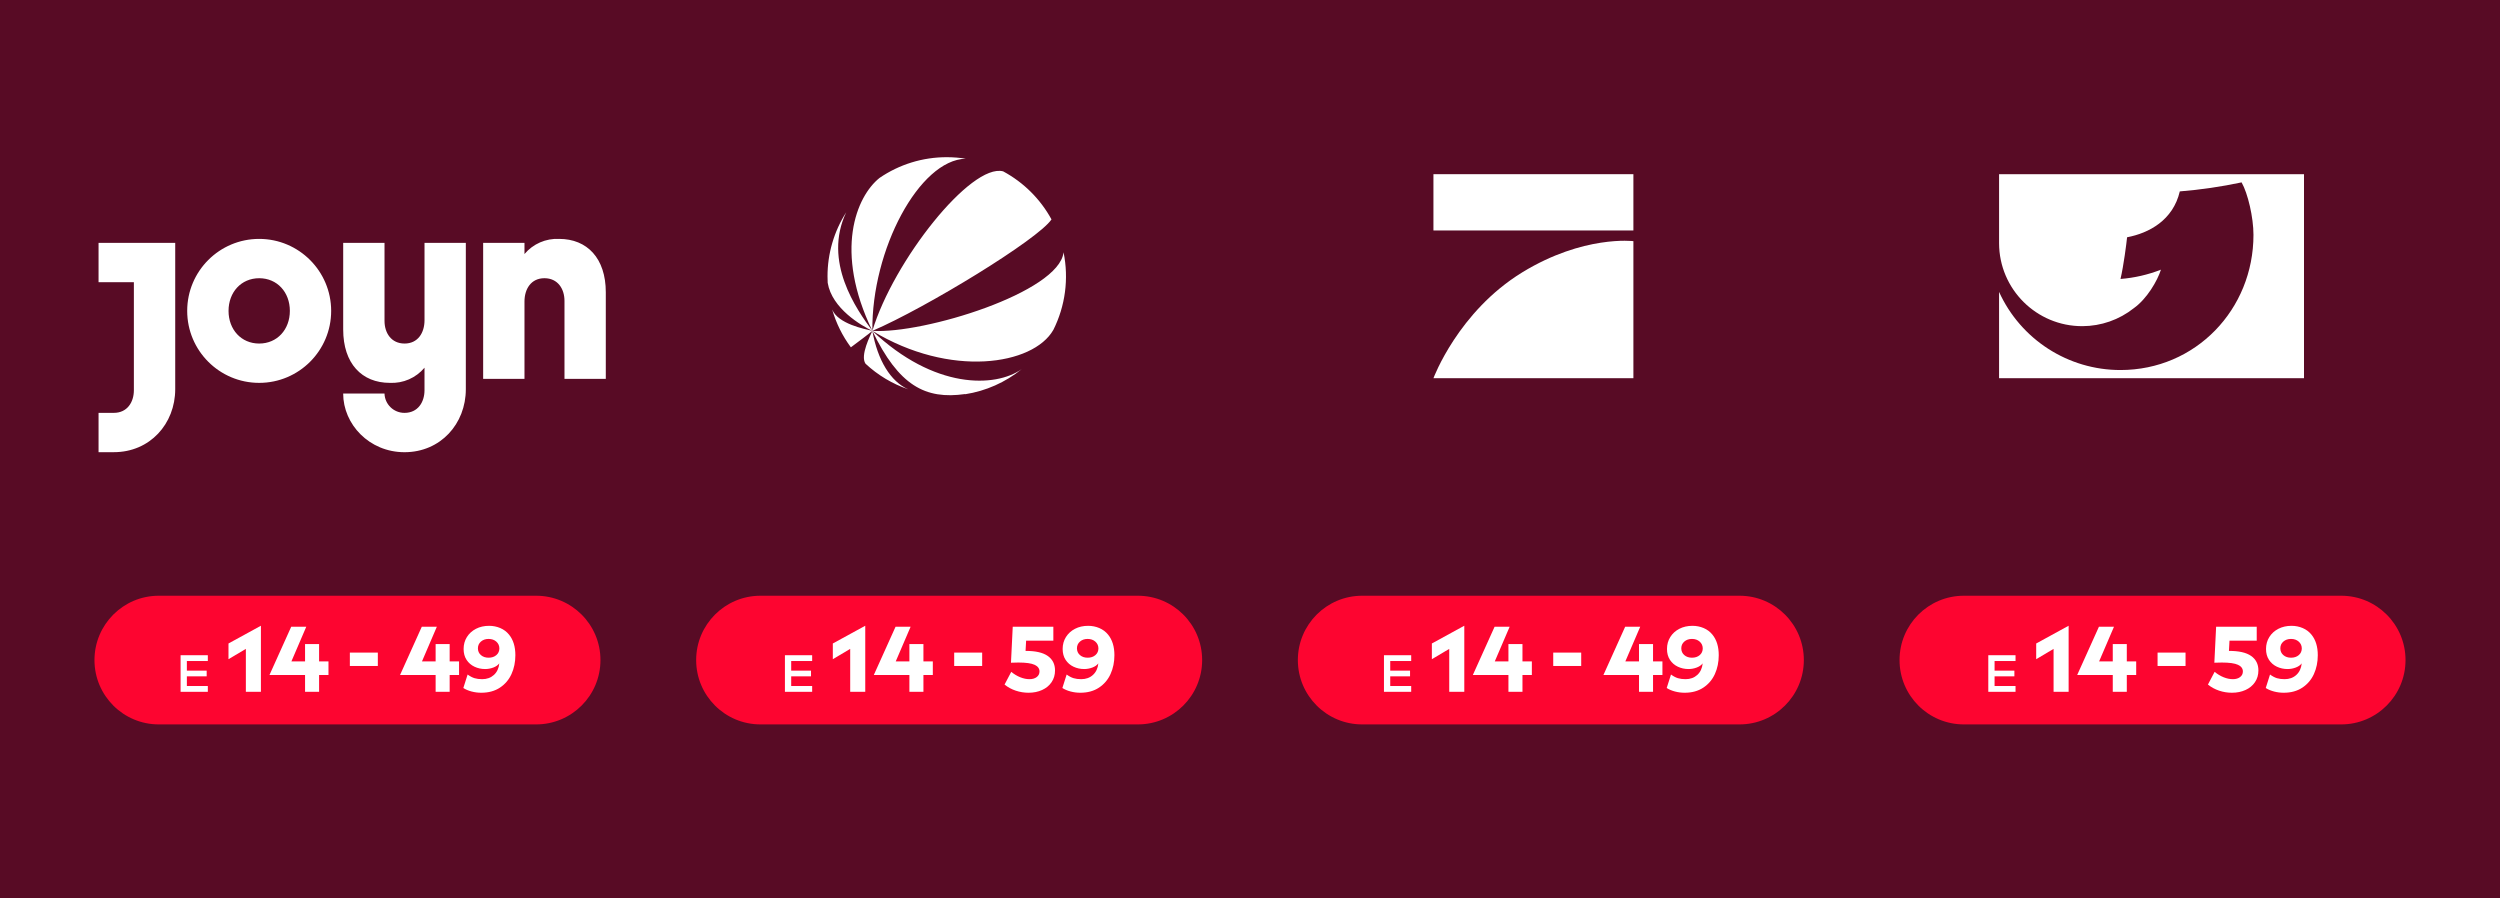 <?xml version="1.0" encoding="utf-8"?>
<!-- Generator: Adobe Illustrator 27.4.0, SVG Export Plug-In . SVG Version: 6.00 Build 0)  -->
<svg version="1.1" id="Ebene_1" xmlns="http://www.w3.org/2000/svg" xmlns:xlink="http://www.w3.org/1999/xlink" x="0px" y="0px"
	 viewBox="0 0 640 230" style="enable-background:new 0 0 640 230;" xml:space="preserve">
<style type="text/css">
	.st0{fill:#580B25;}
	.st1{fill:#FFFFFF;}
	.st2{fill:#FD0530;}
	.st3{clip-path:url(#SVGID_00000089569416611772505490000014484178103896693158_);}
	.st4{fill:#009F86;}
	.st5{fill:#3E0010;}
</style>
<rect y="-0.062" class="st0" width="640" height="230.124"/>
<g>
	<path id="Pfad_5108_00000000942465341360720030000018106588160645302705_" class="st1" d="M108.672,62.182h10.58v37.456
		c0,8.872-6.484,16.127-15.7,16.127c-9.042,0-15.7-7.169-15.7-15.016h10.581c0.084,2.764,2.355,4.957,5.12,4.945
		c3.412,0,5.12-2.732,5.12-5.799v-5.759c-2.189,2.608-5.471,4.043-8.872,3.878c-7.169,0-11.944-4.945-11.944-13.652V62.182h10.579
		v19.966c0,3.072,1.708,5.799,5.138,5.799c3.395,0,5.103-2.732,5.103-5.976v-19.79H108.672z M143.139,61.158
		c-3.401-0.164-6.682,1.271-8.872,3.878v-2.854h-10.58V96.99h10.58V77.198c0-3.242,1.708-5.976,5.103-5.976
		c3.43,0,5.138,2.732,5.138,5.799v19.966h10.576V74.809C155.083,66.103,150.303,61.158,143.139,61.158z M25.23,62.182v10.066h9.042
		v27.644c0,3.072-1.708,5.799-5.12,5.799H25.23v10.066h3.926c9.216,0,15.7-7.251,15.7-16.127V62.182H25.23z M84.779,79.586
		c0,10.178-8.251,18.428-18.428,18.428s-18.428-8.251-18.428-18.428s8.251-18.428,18.428-18.428c0,0,0.001,0,0.001,0
		C76.524,61.169,84.768,69.414,84.779,79.586z M74.203,79.586c0-4.776-3.242-8.362-7.847-8.362s-7.849,3.584-7.849,8.362
		s3.242,8.362,7.847,8.362S74.203,84.362,74.203,79.586z"/>
	<path id="SAT.1_Ball_00000077308077199665141100000004732590770822657716_" class="st1" d="M269.648,84.463
		c-5.147,9.025-26.406,12.352-46.322,0.237l0,0c15.853,15.007,31.444,14.576,38.24,9.79c-4.172,3.386-9.168,5.606-14.477,6.432
		l-0.023-0.044c-10.21,1.453-16.984-2.163-23.742-16.178l0,0l0,0c1.347,7.539,4.687,13.009,9.194,14.965
		c-4.069-1.389-7.798-3.623-10.943-6.555c-1.442-2.089,1.262-7.287,1.75-8.41c-0.569,0.535-3.75,2.896-5.501,4.214
		c-2.161-2.915-3.782-6.193-4.788-9.679c1.531,3.687,8.239,4.982,10.291,5.465c-2.795-1.327-10.36-5.706-11.439-12.313
		c-0.028-0.537-0.043-1.078-0.043-1.623c-0.009-5.819,1.653-11.518,4.788-16.42c-6.017,12.624,2.632,24.884,6.694,30.355
		c-9.907-20.471-4.106-34.399,1.828-39.147c5.069-3.469,11.07-5.321,17.213-5.311c1.625,0,3.247,0.129,4.852,0.386
		c-11.861,0.309-24.116,23.256-23.895,44.076c5.409-17.915,25.233-42.968,33.477-40.838c5.231,2.815,9.532,7.09,12.38,12.303
		c-3.435,5.137-32.132,22.636-45.85,28.533l0,0c13.176,0.821,47.834-9.875,48.934-20.105h0.005
		c1.379,6.73,0.457,13.728-2.619,19.871L269.648,84.463z"/>
	<g id="Gruppe_1077_00000082347588726912326370000017298406296818318496_">
		
			<rect id="Rechteck_2132_00000093162798774337674240000017104795077684381593_" x="366.96" y="44.591" class="st1" width="51.189" height="14.409"/>
		<path id="Pfad_5084_00000042701144785164488330000012589129914482986397_" class="st1" d="M418.149,61.733v35.094H366.96
			c0,0,6.322-17.05,22.746-27.11C405.356,60.141,418.149,61.733,418.149,61.733z"/>
	</g>
	<path id="Pfad_5085_00000152258059829984964380000015447292440132365995_" class="st1" d="M511.764,44.591v17.69
		c0.032,11.75,9.584,21.249,21.334,21.217c4.78-0.013,9.416-1.635,13.161-4.605c3.373-2.408,6.042-7.015,6.941-9.858
		c-3.315,1.297-6.802,2.1-10.351,2.38c0.821-3.501,1.513-9.032,1.685-10.674c5.596-1.06,11.767-4.353,13.494-11.741
		c5.318-0.43,10.602-1.203,15.821-2.311c1.613,2.846,3.039,8.978,3.039,13.433c0,19.107-14.806,34.606-34.053,34.606
		c-13.384,0.005-25.535-7.817-31.073-20.001v22.1h78.062V44.591H511.764z"/>
	<g>
		<g>
			<path class="st2" d="M137.247,185.449H40.656c-9.096,0-16.471-7.374-16.471-16.471v0c0-9.096,7.374-16.471,16.471-16.471h96.591
				c9.096,0,16.471,7.374,16.471,16.471v0C153.718,178.075,146.344,185.449,137.247,185.449z"/>
		</g>
		<g>
			<path class="st1" d="M53.203,167.736v1.485h-5.367v2.463h5.072v1.459h-5.072v2.476h5.367v1.485H46.23v-9.368H53.203z"/>
			<path class="st1" d="M58.492,164.733l8.255-4.521h0.048v16.892H62.94v-10.991l-4.448,2.641V164.733z"/>
			<path class="st1" d="M81.688,169.324h2.402v3.474h-2.402v4.307h-3.593v-4.307h-9.089v-0.047l5.544-12.301h3.854l-3.807,8.874
				h3.497v-4.448h3.593V169.324z"/>
			<path class="st1" d="M96.724,170.49h-7.161v-3.426h7.161V170.49z"/>
			<path class="st1" d="M115.114,169.324h2.403v3.474h-2.403v4.307h-3.593v-4.307h-9.088v-0.047l5.543-12.301h3.854l-3.807,8.874
				h3.497v-4.448h3.593V169.324z"/>
			<path class="st1" d="M131.934,167.73c0,1.761-0.329,3.366-0.987,4.818c-0.658,1.451-1.646,2.613-2.962,3.485
				c-1.316,0.872-2.91,1.309-4.782,1.309c-0.841,0-1.669-0.107-2.485-0.321c-0.817-0.215-1.52-0.512-2.105-0.893l1.094-3.449
				c0.635,0.46,1.229,0.772,1.784,0.939c0.556,0.166,1.205,0.25,1.951,0.25c1.205,0,2.204-0.361,2.998-1.083
				c0.793-0.722,1.252-1.709,1.38-2.962c-0.35,0.46-0.861,0.817-1.535,1.07c-0.674,0.254-1.376,0.381-2.105,0.381
				c-0.968,0-1.871-0.198-2.712-0.595s-1.515-0.979-2.022-1.748c-0.508-0.77-0.761-1.701-0.761-2.796
				c0-1.142,0.281-2.161,0.845-3.058c0.562-0.896,1.335-1.598,2.319-2.105c0.983-0.507,2.102-0.761,3.354-0.761
				c1.015,0,1.971,0.19,2.866,0.57c0.896,0.381,1.646,0.944,2.249,1.689C131.395,163.788,131.934,165.541,131.934,167.73z
				 M127.069,167.706c0.516-0.444,0.773-1.023,0.773-1.737c-0.016-0.697-0.282-1.272-0.797-1.725
				c-0.516-0.452-1.17-0.678-1.963-0.678s-1.447,0.226-1.963,0.678s-0.773,1.027-0.773,1.725c0,0.714,0.258,1.293,0.773,1.737
				s1.17,0.666,1.963,0.666C125.891,168.372,126.553,168.151,127.069,167.706z"/>
		</g>
	</g>
	<g>
		<g>
			<path class="st2" d="M291.279,185.449h-96.591c-9.096,0-16.471-7.374-16.471-16.471v0c0-9.096,7.374-16.471,16.471-16.471h96.591
				c9.096,0,16.471,7.374,16.471,16.471v0C307.75,178.075,300.376,185.449,291.279,185.449z"/>
		</g>
		<g>
			<path class="st1" d="M207.913,167.736v1.485h-5.366v2.463h5.072v1.459h-5.072v2.476h5.366v1.485h-6.973v-9.368H207.913z"/>
			<path class="st1" d="M213.202,164.733l8.256-4.521h0.047v16.892h-3.854v-10.991l-4.449,2.641V164.733z"/>
			<path class="st1" d="M236.398,169.324h2.403v3.474h-2.403v4.307h-3.593v-4.307h-9.088v-0.047l5.543-12.301h3.854l-3.807,8.874
				h3.497v-4.448h3.593V169.324z"/>
			<path class="st1" d="M251.434,170.49h-7.161v-3.426h7.161V170.49z"/>
			<path class="st1" d="M262.544,166.636c2.537-0.016,4.429,0.412,5.674,1.284c1.245,0.873,1.868,2.109,1.868,3.712
				c0,1.142-0.294,2.145-0.881,3.009c-0.587,0.865-1.396,1.531-2.427,1.999s-2.188,0.702-3.474,0.702
				c-1.126,0-2.221-0.179-3.283-0.536c-1.062-0.356-2.014-0.876-2.854-1.558l1.713-3.26c0.729,0.604,1.499,1.067,2.308,1.392
				c0.809,0.325,1.594,0.488,2.355,0.488c0.777,0,1.399-0.183,1.867-0.548c0.468-0.364,0.702-0.84,0.702-1.427
				c0-0.746-0.416-1.312-1.249-1.701s-2.217-0.583-4.151-0.583c-0.809,0-1.443,0.016-1.903,0.048l0.452-9.208h10.396v3.569h-6.971
				L262.544,166.636z"/>
			<path class="st1" d="M285.289,167.73c0,1.761-0.33,3.366-0.988,4.818c-0.658,1.451-1.645,2.613-2.961,3.485
				s-2.91,1.309-4.783,1.309c-0.84,0-1.668-0.107-2.485-0.321c-0.816-0.215-1.519-0.512-2.105-0.893l1.095-3.449
				c0.634,0.46,1.229,0.772,1.784,0.939c0.556,0.166,1.204,0.25,1.95,0.25c1.205,0,2.205-0.361,2.998-1.083s1.252-1.709,1.381-2.962
				c-0.35,0.46-0.861,0.817-1.535,1.07c-0.674,0.254-1.377,0.381-2.105,0.381c-0.969,0-1.871-0.198-2.713-0.595
				c-0.84-0.396-1.515-0.979-2.021-1.748c-0.508-0.77-0.762-1.701-0.762-2.796c0-1.142,0.281-2.161,0.845-3.058
				c0.562-0.896,1.336-1.598,2.319-2.105c0.984-0.507,2.102-0.761,3.355-0.761c1.014,0,1.971,0.19,2.865,0.57
				c0.896,0.381,1.646,0.944,2.25,1.689C284.75,163.788,285.289,165.541,285.289,167.73z M280.423,167.706
				c0.516-0.444,0.773-1.023,0.773-1.737c-0.016-0.697-0.283-1.272-0.797-1.725c-0.516-0.452-1.17-0.678-1.963-0.678
				s-1.447,0.226-1.963,0.678s-0.773,1.027-0.773,1.725c0,0.714,0.258,1.293,0.773,1.737s1.17,0.666,1.963,0.666
				C279.246,168.372,279.908,168.151,280.423,167.706z"/>
		</g>
	</g>
	<g>
		<g>
			<path class="st2" d="M445.312,185.449h-96.591c-9.096,0-16.471-7.374-16.471-16.471v0c0-9.096,7.374-16.471,16.471-16.471h96.591
				c9.096,0,16.471,7.374,16.471,16.471v0C461.782,178.075,454.408,185.449,445.312,185.449z"/>
		</g>
		<g>
			<path class="st1" d="M361.267,167.736v1.485H355.9v2.463h5.072v1.459H355.9v2.476h5.367v1.485h-6.973v-9.368H361.267z"/>
			<path class="st1" d="M366.556,164.733l8.255-4.521h0.048v16.892h-3.854v-10.991l-4.448,2.641V164.733z"/>
			<path class="st1" d="M389.752,169.324h2.402v3.474h-2.402v4.307h-3.593v-4.307h-9.089v-0.047l5.544-12.301h3.854l-3.807,8.874
				h3.497v-4.448h3.593V169.324z"/>
			<path class="st1" d="M404.789,170.49h-7.161v-3.426h7.161V170.49z"/>
			<path class="st1" d="M423.178,169.324h2.403v3.474h-2.403v4.307h-3.593v-4.307h-9.088v-0.047l5.543-12.301h3.854l-3.807,8.874
				h3.497v-4.448h3.593V169.324z"/>
			<path class="st1" d="M439.999,167.73c0,1.761-0.329,3.366-0.987,4.818c-0.658,1.451-1.646,2.613-2.962,3.485
				s-2.91,1.309-4.782,1.309c-0.841,0-1.669-0.107-2.485-0.321c-0.817-0.215-1.52-0.512-2.105-0.893l1.094-3.449
				c0.635,0.46,1.229,0.772,1.784,0.939c0.556,0.166,1.205,0.25,1.951,0.25c1.205,0,2.204-0.361,2.998-1.083
				c0.793-0.722,1.252-1.709,1.38-2.962c-0.35,0.46-0.861,0.817-1.535,1.07c-0.674,0.254-1.376,0.381-2.105,0.381
				c-0.968,0-1.871-0.198-2.712-0.595s-1.515-0.979-2.022-1.748c-0.508-0.77-0.761-1.701-0.761-2.796
				c0-1.142,0.281-2.161,0.845-3.058c0.562-0.896,1.335-1.598,2.319-2.105c0.983-0.507,2.102-0.761,3.354-0.761
				c1.015,0,1.971,0.19,2.866,0.57c0.896,0.381,1.646,0.944,2.249,1.689C439.46,163.788,439.999,165.541,439.999,167.73z
				 M435.133,167.706c0.516-0.444,0.773-1.023,0.773-1.737c-0.016-0.697-0.282-1.272-0.797-1.725
				c-0.516-0.452-1.17-0.678-1.963-0.678s-1.447,0.226-1.963,0.678s-0.773,1.027-0.773,1.725c0,0.714,0.258,1.293,0.773,1.737
				s1.17,0.666,1.963,0.666C433.956,168.372,434.618,168.151,435.133,167.706z"/>
		</g>
	</g>
	<g>
		<g>
			<path class="st2" d="M599.344,185.449h-96.591c-9.096,0-16.471-7.374-16.471-16.471v0c0-9.096,7.374-16.471,16.471-16.471h96.591
				c9.096,0,16.471,7.374,16.471,16.471v0C615.814,178.075,608.44,185.449,599.344,185.449z"/>
		</g>
		<g>
			<path class="st1" d="M515.977,167.736v1.485h-5.366v2.463h5.072v1.459h-5.072v2.476h5.366v1.485h-6.973v-9.368H515.977z"/>
			<path class="st1" d="M521.266,164.733l8.256-4.521h0.047v16.892h-3.854v-10.991l-4.449,2.641V164.733z"/>
			<path class="st1" d="M544.462,169.324h2.403v3.474h-2.403v4.307h-3.593v-4.307h-9.088v-0.047l5.543-12.301h3.854l-3.807,8.874
				h3.497v-4.448h3.593V169.324z"/>
			<path class="st1" d="M559.499,170.49h-7.161v-3.426h7.161V170.49z"/>
			<path class="st1" d="M570.609,166.636c2.537-0.016,4.429,0.412,5.674,1.284c1.245,0.873,1.868,2.109,1.868,3.712
				c0,1.142-0.294,2.145-0.881,3.009c-0.587,0.865-1.396,1.531-2.427,1.999s-2.188,0.702-3.474,0.702
				c-1.126,0-2.221-0.179-3.283-0.536c-1.062-0.356-2.014-0.876-2.854-1.558l1.713-3.26c0.729,0.604,1.499,1.067,2.308,1.392
				c0.809,0.325,1.594,0.488,2.355,0.488c0.777,0,1.399-0.183,1.867-0.548c0.468-0.364,0.702-0.84,0.702-1.427
				c0-0.746-0.416-1.312-1.249-1.701s-2.217-0.583-4.151-0.583c-0.809,0-1.443,0.016-1.903,0.048l0.452-9.208h10.396v3.569h-6.971
				L570.609,166.636z"/>
			<path class="st1" d="M593.353,167.73c0,1.761-0.33,3.366-0.988,4.818c-0.658,1.451-1.645,2.613-2.961,3.485
				s-2.91,1.309-4.783,1.309c-0.84,0-1.668-0.107-2.485-0.321c-0.816-0.215-1.519-0.512-2.105-0.893l1.095-3.449
				c0.634,0.46,1.229,0.772,1.784,0.939c0.556,0.166,1.204,0.25,1.95,0.25c1.205,0,2.205-0.361,2.998-1.083s1.252-1.709,1.381-2.962
				c-0.35,0.46-0.861,0.817-1.535,1.07c-0.674,0.254-1.377,0.381-2.105,0.381c-0.969,0-1.871-0.198-2.713-0.595
				c-0.84-0.396-1.515-0.979-2.021-1.748c-0.508-0.77-0.762-1.701-0.762-2.796c0-1.142,0.281-2.161,0.845-3.058
				c0.562-0.896,1.336-1.598,2.319-2.105c0.984-0.507,2.102-0.761,3.355-0.761c1.014,0,1.971,0.19,2.865,0.57
				c0.896,0.381,1.646,0.944,2.25,1.689C592.814,163.788,593.353,165.541,593.353,167.73z M588.488,167.706
				c0.516-0.444,0.773-1.023,0.773-1.737c-0.016-0.697-0.283-1.272-0.797-1.725c-0.516-0.452-1.17-0.678-1.963-0.678
				s-1.447,0.226-1.963,0.678s-0.773,1.027-0.773,1.725c0,0.714,0.258,1.293,0.773,1.737s1.17,0.666,1.963,0.666
				C587.31,168.372,587.972,168.151,588.488,167.706z"/>
		</g>
	</g>
</g>
</svg>
